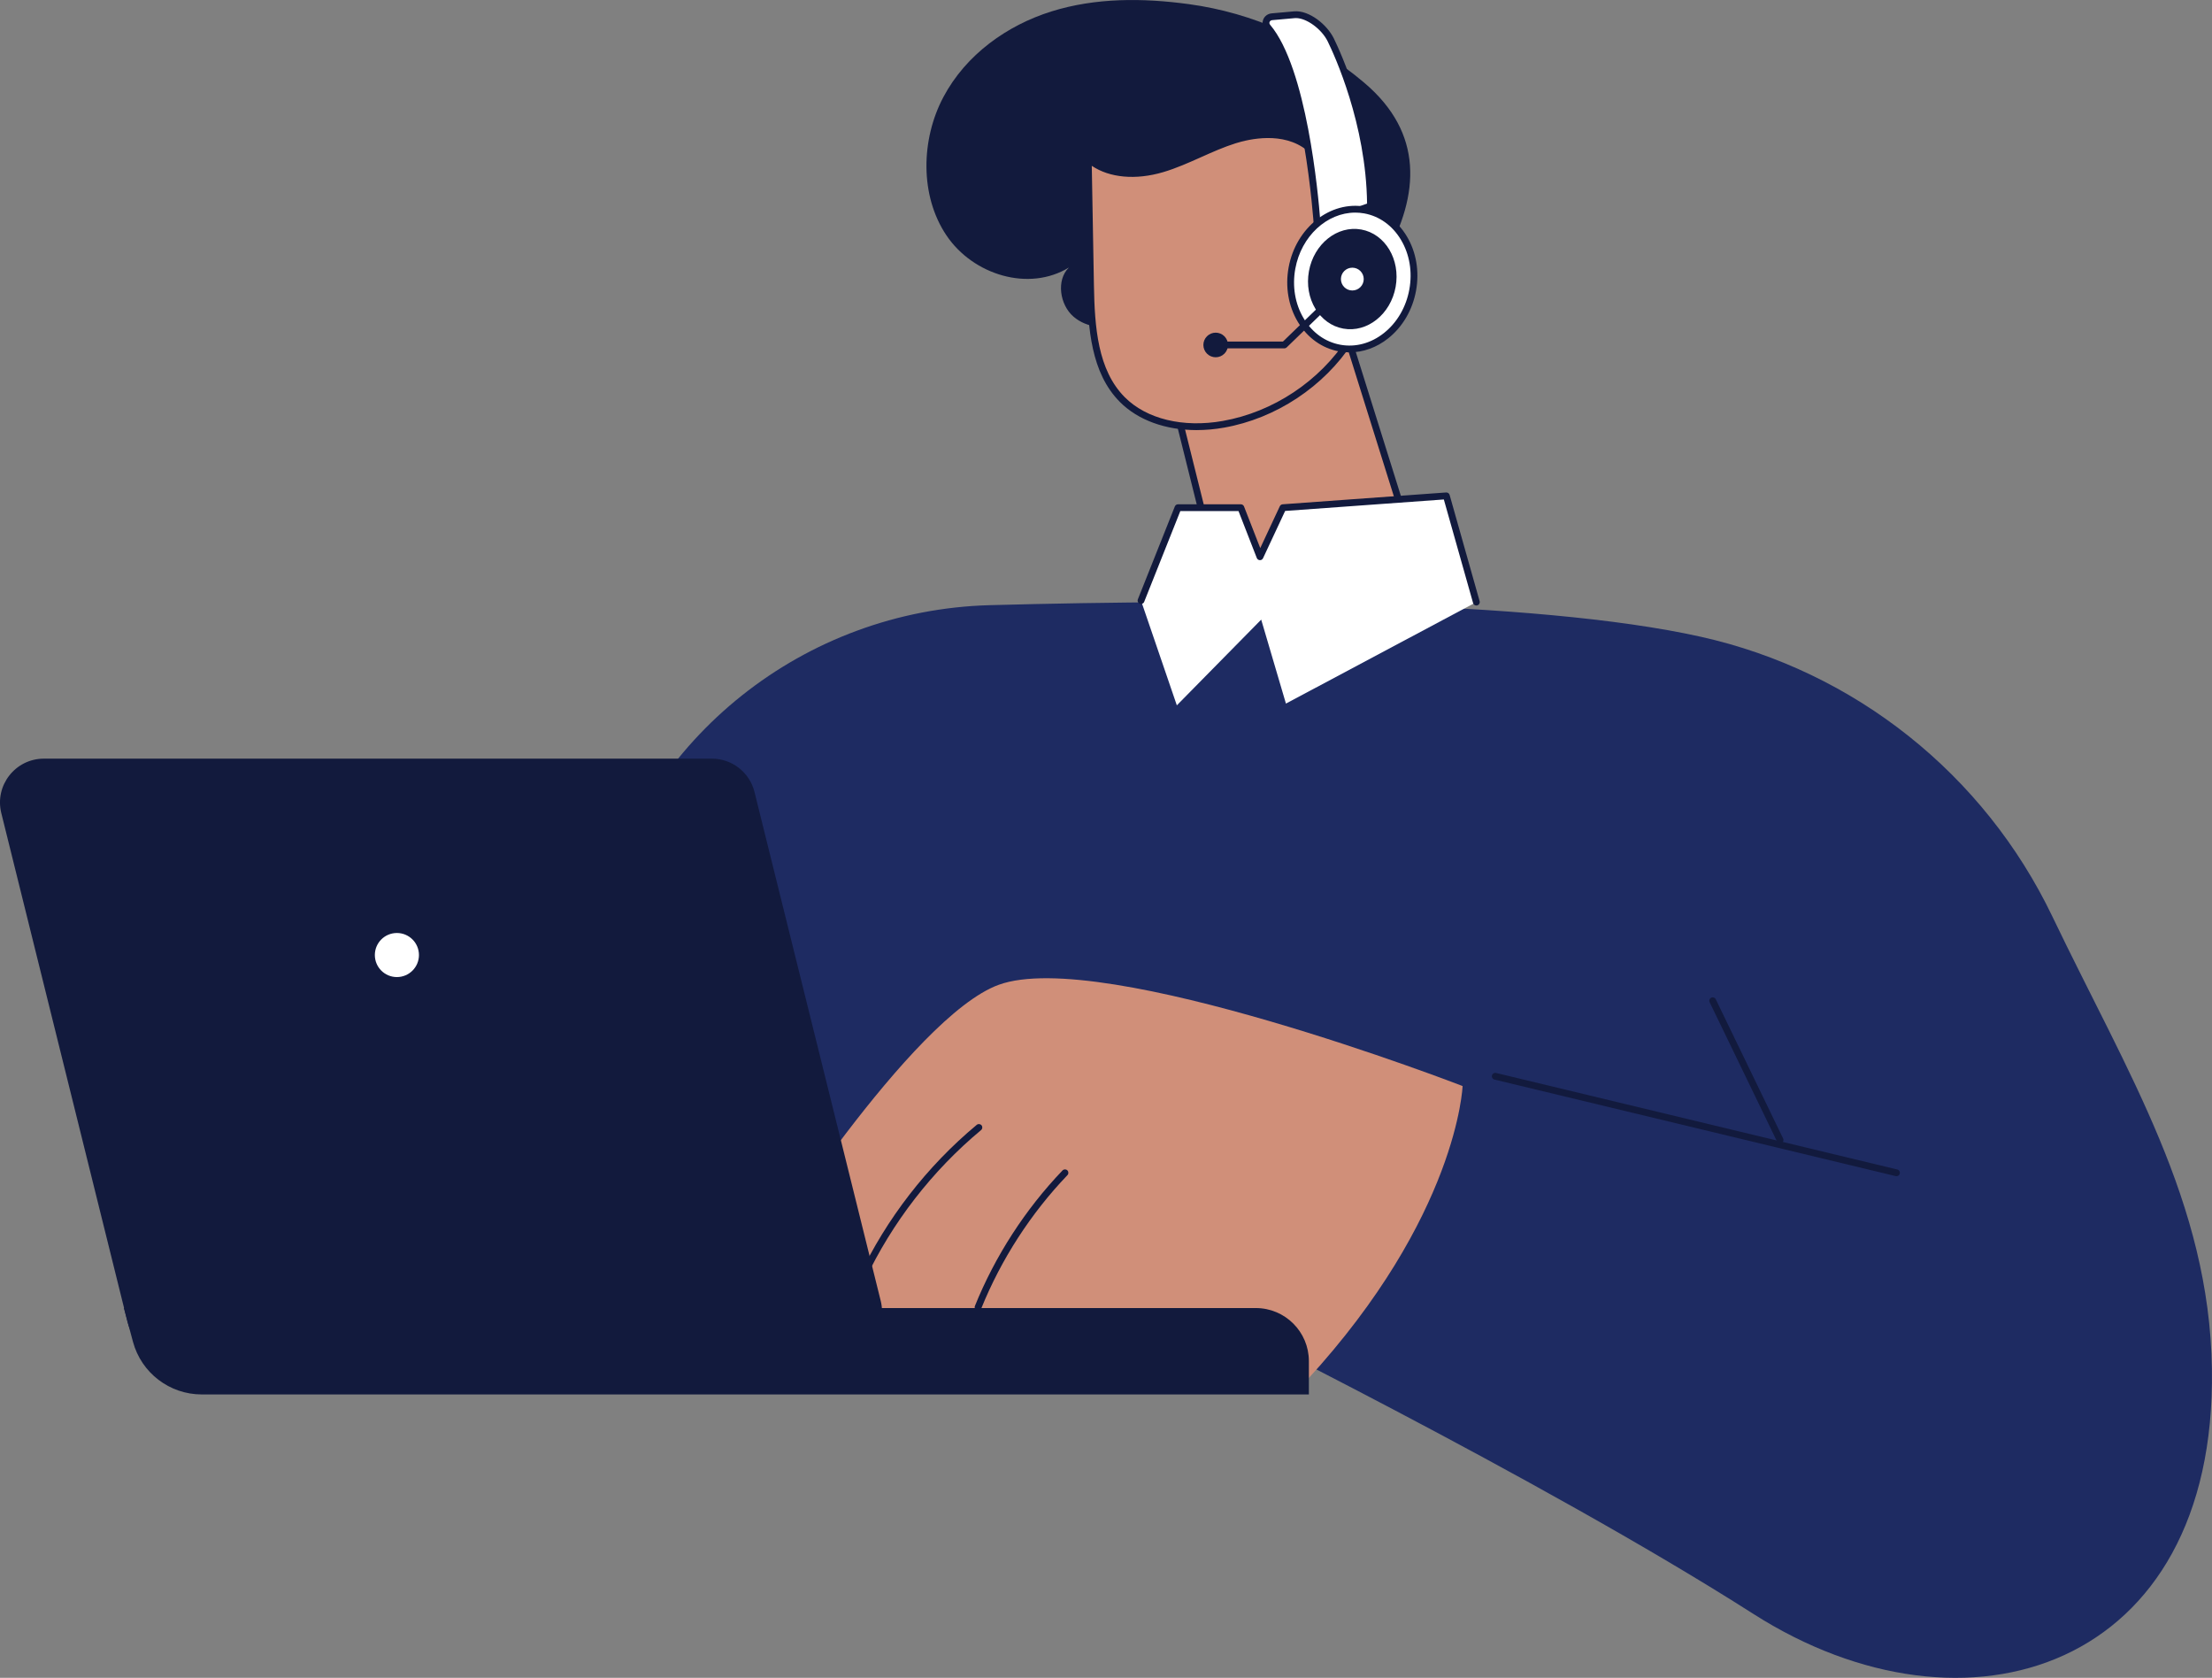 <?xml version="1.0" encoding="UTF-8"?>
<svg xmlns="http://www.w3.org/2000/svg" width="600" height="455" viewBox="0 0 600 455" fill="none">
  <rect x="0" y="0" width="600" height="455" fill="#808080" stroke="none"/>
  <g clip-path="url(#clip0_3214_5541)">
    <path d="M389.529 168.029L364.644 88.607L316.52 100.543L332.353 163.999L389.529 168.029Z" fill="#D08F79"></path>
    <path d="M389.527 168.949C389.506 168.949 389.485 168.949 389.46 168.949L332.287 164.923C331.89 164.894 331.554 164.614 331.458 164.224L315.625 100.765C315.566 100.527 315.604 100.276 315.729 100.066C315.855 99.857 316.06 99.706 316.299 99.648L364.424 87.712C364.901 87.595 365.383 87.867 365.525 88.331L390.411 167.753C390.503 168.045 390.444 168.359 390.256 168.598C390.08 168.82 389.812 168.949 389.531 168.949H389.527ZM333.083 163.128L388.237 167.012L364.017 89.708L317.635 101.213L333.083 163.128Z" fill="#121A3D"></path>
    <path d="M370.063 22.445C356.379 10.865 339.883 3.491 322.475 1.122C310.051 -0.569 297.221 -0.657 285.208 3.097C273.194 6.851 262.023 14.782 255.903 26.3C249.783 37.817 249.473 53.055 256.716 63.828C263.962 74.596 279.117 79.187 289.941 72.541C286.431 75.986 287.469 82.665 291.185 85.867C294.9 89.068 300.262 89.315 304.89 87.976C309.519 86.633 313.658 83.925 317.934 81.631C322.211 79.334 326.886 77.392 331.669 77.785C339.175 78.4 345.165 84.502 352.244 87.202C365.749 92.35 368.518 82.514 375.747 69.541C385.109 52.737 386.152 36.072 370.067 22.454L370.063 22.445Z" fill="#121A3D"></path>
    <path d="M360.616 67.774C361.34 62.877 362.065 57.918 361.504 53.001C360.942 48.083 358.936 43.136 355.078 40.035C349.583 35.62 341.607 35.862 334.88 37.976C328.153 40.089 322.004 43.797 315.243 45.798C308.483 47.794 300.449 47.748 295.188 43.057C295.393 54.499 295.598 65.941 295.807 77.387C296.004 88.382 296.675 100.548 304.428 108.349C311.327 115.292 322.217 116.765 331.864 115.058C345.821 112.589 358.601 104.097 366.275 92.19C375.67 87.08 381.534 78.923 380.902 70.942C380.831 70.055 380.169 61.635 374.07 59.295C370.895 58.077 366.648 58.659 363.745 61.367C361.173 63.765 360.72 66.841 360.62 67.77L360.616 67.774Z" fill="#D08F79"></path>
    <path d="M324.601 116.636C316.173 116.636 308.692 113.957 303.766 109.002C295.946 101.134 295.087 89.077 294.878 77.404L294.258 43.074C294.254 42.705 294.463 42.371 294.794 42.22C295.129 42.069 295.519 42.128 295.795 42.371C300.126 46.233 307.297 47.184 314.975 44.915C318.414 43.898 321.774 42.396 325.024 40.943C328.107 39.562 331.299 38.135 334.6 37.102C342.956 34.477 350.63 35.285 355.652 39.32C359.355 42.295 361.755 47.117 362.417 52.896C362.744 55.763 362.648 58.626 362.371 61.455C362.597 61.195 362.844 60.944 363.108 60.693C366.103 57.902 370.635 56.993 374.397 58.433C380.563 60.802 381.635 68.553 381.815 70.871C382.46 79.041 376.755 87.461 366.916 92.889C359.121 104.859 346.094 113.48 332.019 115.966C329.494 116.414 327.01 116.632 324.601 116.632V116.636ZM296.143 44.965L296.725 77.371C296.926 88.667 297.739 100.318 305.077 107.701C310.979 113.643 320.932 116.058 331.697 114.15C345.352 111.735 357.985 103.34 365.492 91.692C365.575 91.563 365.689 91.458 365.827 91.383C375.147 86.314 380.567 78.509 379.976 71.018C379.863 69.561 379.026 62.191 373.735 60.157C370.673 58.981 366.82 59.756 364.369 62.045C362.589 63.706 361.906 65.728 361.642 67.121C361.605 67.385 361.563 67.649 361.525 67.908C361.45 68.406 360.993 68.754 360.495 68.687C359.996 68.624 359.64 68.172 359.694 67.674C359.72 67.423 359.761 67.138 359.82 66.824C360.482 62.309 361.102 57.663 360.582 53.105C359.979 47.811 357.818 43.425 354.496 40.755C348.054 35.582 338.822 37.704 335.153 38.859C331.957 39.864 328.815 41.27 325.778 42.626C322.473 44.103 319.055 45.635 315.499 46.685C308.051 48.883 300.985 48.226 296.139 44.965H296.143Z" fill="#121A3D"></path>
    <path d="M367.206 84.611C367.055 84.611 366.9 84.573 366.762 84.498C366.313 84.251 366.154 83.69 366.401 83.246C368.756 78.982 372.722 75.542 377.275 73.809C377.749 73.629 378.285 73.868 378.465 74.341C378.645 74.818 378.406 75.349 377.929 75.529C373.778 77.111 370.163 80.246 368.014 84.134C367.847 84.439 367.532 84.611 367.206 84.611Z" fill="#121A3D"></path>
    <path d="M357.28 61.007C357.28 61.007 354.612 20.03 343.809 7.307C342.904 6.24 343.578 4.671 345.019 4.541L351.114 3.997C354.616 3.683 359.202 7.224 360.966 10.819C364.451 17.925 371.668 36.135 371.744 55.847L357.28 61.007Z" fill="white"></path>
    <path d="M356.439 62.287L356.359 61.069C356.334 60.663 353.591 20.252 343.106 7.906C342.461 7.148 342.298 6.156 342.666 5.256C343.043 4.34 343.91 3.716 344.937 3.624L351.031 3.08C355.082 2.724 359.949 6.654 361.792 10.412C363.593 14.083 372.578 33.523 372.662 55.842V56.495L356.435 62.287H356.439ZM351.542 4.901C351.425 4.901 351.308 4.905 351.195 4.917L345.1 5.461C344.761 5.491 344.488 5.675 344.375 5.955C344.325 6.077 344.241 6.391 344.514 6.713C354.462 18.431 357.57 52.695 358.114 59.734L370.815 55.202C370.563 33.56 361.889 14.799 360.138 11.229C358.487 7.868 354.412 4.905 351.542 4.905V4.901Z" fill="#121A3D"></path>
    <path d="M383.182 78.642C385.058 68.306 379.248 58.598 370.205 56.959C361.161 55.32 352.309 62.371 350.433 72.708C348.556 83.044 354.366 92.752 363.41 94.391C372.453 96.03 381.306 88.979 383.182 78.642Z" fill="white"></path>
    <path d="M366.062 95.559C365.128 95.559 364.186 95.476 363.252 95.304C358.61 94.463 354.631 91.617 352.038 87.29C349.471 83.004 348.583 77.768 349.529 72.55C351.494 61.731 360.847 54.332 370.377 56.06C375.018 56.901 378.997 59.747 381.59 64.075C384.158 68.36 385.046 73.596 384.099 78.815C383.152 84.034 380.476 88.621 376.568 91.734C373.418 94.241 369.769 95.555 366.062 95.555V95.559ZM367.595 57.655C359.963 57.655 352.96 64.008 351.347 72.88C350.48 77.66 351.288 82.443 353.626 86.344C355.938 90.207 359.473 92.747 363.582 93.488C367.687 94.233 371.893 93.099 375.416 90.29C378.976 87.457 381.414 83.263 382.281 78.484C383.148 73.705 382.34 68.921 380.002 65.02C377.69 61.158 374.155 58.617 370.046 57.872C369.225 57.726 368.404 57.651 367.591 57.651L367.595 57.655Z" fill="#121A3D"></path>
    <path d="M378.562 77.806C379.909 70.385 375.737 63.415 369.242 62.239C362.748 61.062 356.392 66.124 355.045 73.545C353.698 80.966 357.87 87.936 364.364 89.112C370.858 90.289 377.215 85.227 378.562 77.806Z" fill="#121A3D"></path>
    <path d="M348.365 94.471H328.996C328.485 94.471 328.074 94.057 328.074 93.55C328.074 93.044 328.489 92.63 328.996 92.63H347.988L366.167 75.023C366.531 74.667 367.118 74.675 367.474 75.044C367.83 75.408 367.821 75.994 367.453 76.35L349.005 94.216C348.834 94.383 348.603 94.475 348.365 94.475V94.471Z" fill="#121A3D"></path>
    <path d="M369.654 78.518C371.223 76.95 371.223 74.409 369.654 72.842C368.085 71.274 365.542 71.274 363.973 72.842C362.405 74.409 362.405 76.95 363.973 78.518C365.542 80.085 368.085 80.085 369.654 78.518Z" fill="white"></path>
    <path d="M366.814 80.619C364.091 80.619 361.875 78.405 361.875 75.684C361.875 72.964 364.091 70.75 366.814 70.75C369.536 70.75 371.752 72.964 371.752 75.684C371.752 78.405 369.536 80.619 366.814 80.619ZM366.814 72.591C365.109 72.591 363.722 73.977 363.722 75.68C363.722 77.383 365.109 78.773 366.814 78.773C368.518 78.773 369.909 77.388 369.909 75.68C369.909 73.973 368.523 72.591 366.814 72.591Z" fill="#121A3D"></path>
    <path d="M332.113 95.906C333.417 94.604 333.417 92.492 332.113 91.189C330.809 89.887 328.696 89.887 327.392 91.189C326.088 92.492 326.088 94.604 327.392 95.906C328.696 97.209 330.809 97.209 332.113 95.906Z" fill="#121A3D"></path>
    <path d="M599.981 371.297C599.294 325.968 577.031 290.951 556.707 248.547C538.218 209.969 503.079 181.966 461.292 172.666C416.074 162.601 332.848 162.371 268.488 164.108C218.219 165.464 174.769 199.907 162.425 248.614C155.97 274.089 148.405 297.723 141.125 305.75C84.309 368.393 162.94 336.272 162.94 336.272L215.165 353.611L324.684 355.005C324.684 355.005 417.821 400.786 475.58 437.649C533.338 474.515 601.213 452.736 599.977 371.297H599.981Z" fill="#1E2B62"></path>
    <path d="M205.936 340.972C205.936 340.972 247.216 275.734 270.861 267.071C299.098 256.729 396.725 294.513 396.725 294.513C396.725 294.513 395.418 329.747 354.427 374.336C354.427 374.336 204.541 356.285 205.931 340.972H205.936Z" fill="#D08F79"></path>
    <path d="M233.797 347.63C233.663 347.63 233.533 347.601 233.404 347.542C232.943 347.324 232.746 346.776 232.964 346.316C240.424 330.496 251.482 316.225 264.936 305.038C265.326 304.711 265.908 304.766 266.235 305.155C266.562 305.548 266.507 306.13 266.118 306.452C252.869 317.468 241.982 331.521 234.635 347.098C234.476 347.433 234.145 347.626 233.802 347.626L233.797 347.63Z" fill="#121A3D"></path>
    <path d="M265.296 355.427C265.183 355.427 265.066 355.406 264.952 355.36C264.479 355.168 264.253 354.632 264.441 354.159C269.899 340.641 278.118 327.931 288.204 317.401C288.556 317.033 289.142 317.02 289.511 317.372C289.88 317.723 289.892 318.309 289.54 318.677C279.613 329.04 271.529 341.549 266.159 354.85C266.012 355.21 265.669 355.427 265.304 355.427H265.296Z" fill="#121A3D"></path>
    <path d="M341.762 150.983L347.982 137.678L392.316 134.473L400.455 163.283L348.807 190.796L342.097 168.029L319.214 191.273L309.496 162.873L319.528 137.678H336.576L341.762 150.983Z" fill="white"></path>
    <path d="M400.457 164.204C400.055 164.204 399.682 163.94 399.569 163.53L391.636 135.444L348.592 138.558L342.598 151.373C342.443 151.707 342.104 151.929 341.731 151.904C341.362 151.891 341.036 151.661 340.902 151.318L335.946 138.599H320.155L310.353 163.212C310.165 163.685 309.629 163.915 309.155 163.727C308.682 163.539 308.452 163.003 308.64 162.53L318.672 137.336C318.81 136.984 319.15 136.754 319.531 136.754H336.579C336.96 136.754 337.299 136.988 337.438 137.34L341.84 148.635L347.147 137.285C347.29 136.984 347.583 136.779 347.918 136.754L392.252 133.548C392.691 133.519 393.089 133.795 393.207 134.218L401.345 163.028C401.484 163.518 401.199 164.028 400.709 164.167C400.625 164.192 400.541 164.2 400.457 164.2V164.204Z" fill="#121A3D"></path>
    <path d="M54.721 378.148H355.029V369.109C355.029 361.161 348.578 354.716 340.624 354.716H33.605L36.068 363.865C38.339 372.289 45.983 378.144 54.717 378.144L54.721 378.148Z" fill="#121A3D"></path>
    <path d="M46.155 367.543H227.335C235.072 367.543 240.756 360.286 238.896 352.782L204.653 214.764C203.338 209.457 198.567 205.729 193.092 205.729H11.912C4.175 205.729 -1.509 212.986 0.351 220.49L34.594 358.507C35.909 363.814 40.68 367.543 46.155 367.543Z" fill="#121A3D"></path>
    <path d="M101.676 258.985C101.676 262.287 104.352 264.962 107.657 264.962C110.962 264.962 113.639 262.287 113.639 258.985C113.639 255.683 110.962 253.009 107.657 253.009C104.352 253.009 101.676 255.683 101.676 258.985Z" fill="white"></path>
    <path d="M514.417 318.962C514.346 318.962 514.275 318.954 514.2 318.937L405.372 292.759C404.878 292.638 404.572 292.144 404.689 291.646C404.811 291.152 405.309 290.842 405.803 290.964L514.631 317.142C515.125 317.263 515.431 317.761 515.314 318.255C515.213 318.678 514.832 318.962 514.417 318.962Z" fill="#121A3D"></path>
    <path d="M482.846 310.064C482.502 310.064 482.176 309.872 482.012 309.545L463.737 271.783C463.515 271.322 463.707 270.774 464.164 270.552C464.625 270.33 465.174 270.523 465.396 270.979L483.671 308.742C483.893 309.202 483.7 309.75 483.244 309.972C483.114 310.035 482.976 310.064 482.842 310.064H482.846Z" fill="#121A3D"></path>
  </g>
  <defs>
    <clipPath id="clip0_3214_5541">
      <rect width="600" height="455" fill="white"></rect>
    </clipPath>
  </defs>
</svg>
